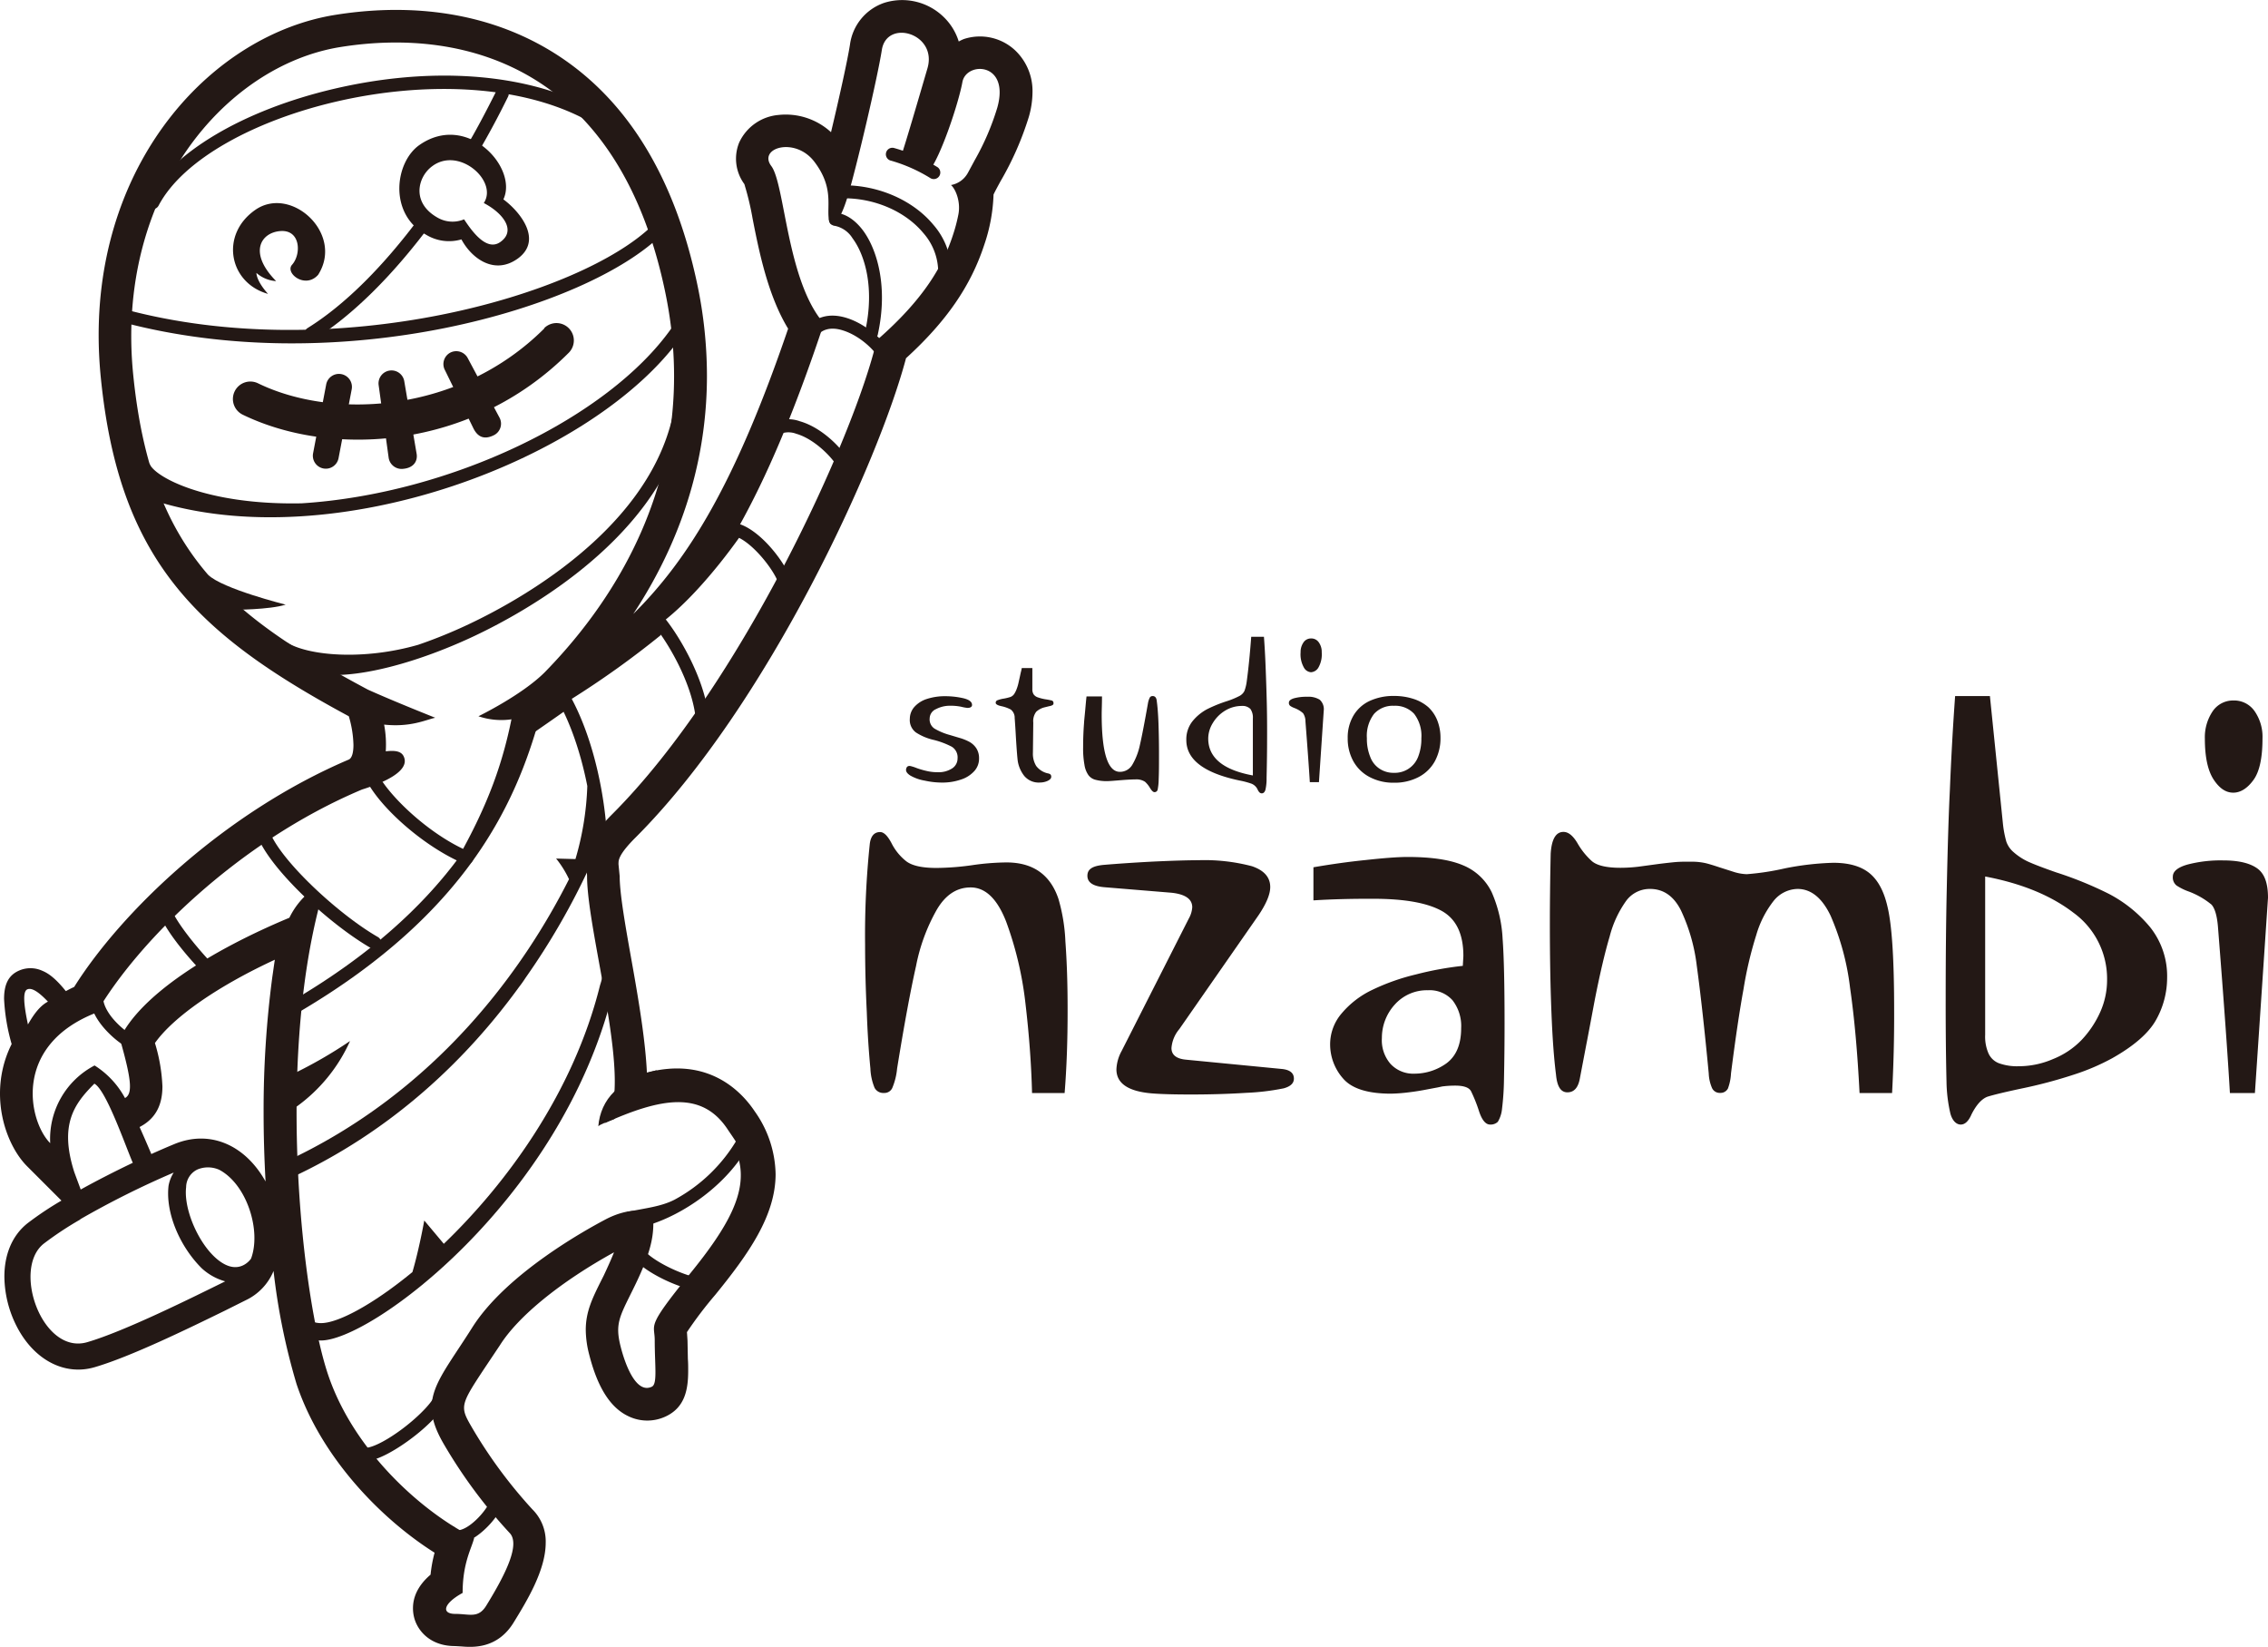 <svg xmlns="http://www.w3.org/2000/svg" viewBox="0 0 440 319.49"><defs><style>.cls-1{fill:#231815;}</style></defs><g id="レイヤー_2" data-name="レイヤー 2"><g id="レイヤー_1-2" data-name="レイヤー 1"><path class="cls-1" d="M144.4,35.63s0,0,0,0,.15.24.24.36Z"/><path class="cls-1" d="M144.4,35.63s0,0,0,0,.15.24.24.36Z"/><path class="cls-1" d="M52,57c-7.59-2.11-9.39-11.49-2.46-16.3S66.8,45.32,61.72,53.3c-2.51,2.82-6.49-.34-5.06-1.95,1.82-2.05,1.66-6.76-2.17-6.54s-6.43,4.13-.92,9.71a6.4,6.4,0,0,1-3.83-1.59C49.85,54.74,52,57,52,57Z"/><path class="cls-1" d="M64.7,17.25C47.19,21.38,33.33,29.59,28.53,38.7a1.28,1.28,0,0,0,.53,1.71,1.26,1.26,0,0,0,1.71-.54c9.48-18,56.15-30.41,82.41-16.91a1.26,1.26,0,1,0,1.15-2.25C101.5,14.11,83.41,12.85,64.7,17.25Z"/><path class="cls-1" d="M126.77,43.52C112.93,57.36,64.89,71,24,59.94a1.26,1.26,0,1,0-.66,2.44C65.73,73.82,114,59.91,128.56,45.31a1.27,1.27,0,0,0-1.79-1.79Z"/><path class="cls-1" d="M84.29,270.55c0,1.17-4.28,5.63-9.12,8.53-2.94,1.76-4.27,1.81-4.51,1.69a1.39,1.39,0,0,0-1.75-.18,1.15,1.15,0,0,0-.36,1.54c.49.81,1.59,1.63,4,.95,4.6-1.31,14.29-8.8,14.29-12.53a1.27,1.27,0,0,0-1.26-1.26A1.28,1.28,0,0,0,84.29,270.55Z"/><path class="cls-1" d="M95.39,290c0,1.81-3.47,6-6,6.71-.7.2-.83,0-.91-.15a1.26,1.26,0,1,0-2.15,1.33,3.1,3.1,0,0,0,3.75,1.25c3.17-.9,7.85-5.87,7.85-9.14a1.27,1.27,0,1,0-2.53,0Z"/><path class="cls-1" d="M122.79,241.72a1.28,1.28,0,0,0-.33,1.76c2.46,3.61,11.34,7.4,15.07,7.05a1.28,1.28,0,0,0,1.14-1.38,1.26,1.26,0,0,0-1.38-1.14c-2.89.27-10.86-3.19-12.74-6A1.28,1.28,0,0,0,122.79,241.72Z"/><path class="cls-1" d="M17.61,192.54c-.37,1.9.37,4.09,2.13,6.32s4.84,4.75,6.72,4.84a1.24,1.24,0,0,0,1.31-1.18,1.27,1.27,0,0,0-1.18-1.34c-.62-.05-3.13-1.61-5-4-1.2-1.58-1.75-3.05-1.54-4.16a1.26,1.26,0,1,0-2.48-.48Z"/><path class="cls-1" d="M126.2,118.79a1.26,1.26,0,0,0,0,1.79c2.44,2.45,8.87,12.47,8.87,20.56a1.27,1.27,0,0,0,2.53,0c0-8.94-6.88-19.61-9.61-22.35A1.27,1.27,0,0,0,126.2,118.79Z"/><path class="cls-1" d="M140.52,102.62a1.25,1.25,0,0,0,1.26,1.26c3.14,0,8.7,6.68,9.44,9.85a1.28,1.28,0,0,0,1.53.94,1.26,1.26,0,0,0,.94-1.52c-.89-3.78-7.1-11.8-11.91-11.8A1.26,1.26,0,0,0,140.52,102.62Z"/><path class="cls-1" d="M148.16,83.27A1.26,1.26,0,0,0,150,85.05a4.24,4.24,0,0,1,4.47-.92c4,1.13,8.09,5.69,8.53,7.54a1.26,1.26,0,0,0,2.46-.58c-.64-2.72-5.35-8-10.3-9.39A6.7,6.7,0,0,0,148.16,83.27Z"/><path class="cls-1" d="M156.09,64.1a1.26,1.26,0,1,0,2.08,1.43c1.17-1.7,3-2.19,5.34-1.45,4,1.24,7.4,5.11,7.4,6.49a1.27,1.27,0,1,0,2.53,0c0-2.94-4.72-7.52-9.18-8.9C160.81,60.59,157.9,61.46,156.09,64.1Z"/><path class="cls-1" d="M132,79.82a1.28,1.28,0,0,0-1.52,1c-5.29,23.36-32.95,37.33-41.3,41.06-2.81,1.26-5.5,2.31-8.05,3.18-10.61,3.06-21.37,2.16-25.62-.53,0,0,2.65,4.92,3.07,5.15,5.15,2.87,17.86.66,31.63-5.49,8.62-3.85,37.18-18.31,42.74-42.8A1.27,1.27,0,0,0,132,79.82Z"/><path class="cls-1" d="M162.49,37.2a1.25,1.25,0,0,0,1.26,1.26c6.05,0,11.94,2.59,15.38,6.74a11.48,11.48,0,0,1,2.72,9.56,1.27,1.27,0,0,0,1,1.48,1.29,1.29,0,0,0,1.49-1,14,14,0,0,0-3.26-11.64c-3.91-4.72-10.55-7.66-17.33-7.66A1.26,1.26,0,0,0,162.49,37.2Z"/><path class="cls-1" d="M160.83,42.46A1.26,1.26,0,0,0,162,43.81a5.29,5.29,0,0,1,3.4,2.41c2.4,3.22,4.31,9.64,2.45,18a1.27,1.27,0,1,0,2.47.55c2-9.19-.16-16.39-2.89-20.07-1.55-2.06-3.41-3.28-5.25-3.41A1.27,1.27,0,0,0,160.83,42.46Z"/><path class="cls-1" d="M97.66,38.67c2.9-6.11-7-17-16.27-10.56-4.76,3.29-6.12,13.38,1.31,17.44a8.55,8.55,0,0,0,6.82.88c2,3.74,6.47,7,11,3.67C105.34,46.51,100.84,41,97.66,38.67Zm-.57,8.25c-2.76,2-5.72-2.38-7.06-4.38a5.8,5.8,0,0,1-5-.25c-5.33-2.9-4-8-1.17-10.06,5.2-3.88,12.81,2.91,10,7.15C97.53,41.29,100.22,44.68,97.09,46.92Z"/><path class="cls-1" d="M50.57,159.91a1.27,1.27,0,0,0-.86,1.56c1.79,6.24,13.81,17.59,22.4,22.5a1.27,1.27,0,0,0,1.26-2.2c-7.94-4.54-19.66-15.54-21.23-21A1.27,1.27,0,0,0,50.57,159.91Z"/><path class="cls-1" d="M30.3,173.78c-1.06,5.27,10.75,16.61,10.87,16.71a1.26,1.26,0,0,0,1.63-1.93c-3-2.81-10.59-11.45-10-14.29a1.27,1.27,0,1,0-2.49-.49Z"/><path class="cls-1" d="M70.18,148.27c0,5.1,10.58,15.36,19.88,19.26a1.27,1.27,0,0,0,1-2.34c-9.09-3.81-18.33-13.61-18.33-16.92a1.26,1.26,0,1,0-2.52,0Z"/><path class="cls-1" d="M105.62,63.68C89.15,80.15,64.71,81.47,50.07,74.35a3.37,3.37,0,0,0-3,6.07c17.15,8.34,44.4,6.9,63.27-12a3.37,3.37,0,0,0-4.77-4.77Z"/><path class="cls-1" d="M81.6,41.93C74.53,51.49,67,59.07,59.7,63.61a1.27,1.27,0,1,0,1.35,2.15C68.5,61.08,76.26,53.34,83.5,43.61A8,8,0,0,1,81.6,41.93Z"/><path class="cls-1" d="M98,17.05a1.27,1.27,0,0,0-1.7.58c-2,4-4,7.81-6.2,11.48a7.8,7.8,0,0,1,2.29,1.09c2.17-3.67,4.24-7.5,6.18-11.46A1.27,1.27,0,0,0,98,17.05Z"/><path class="cls-1" d="M119.16,217.05c-3,1.08-3.09,1.4-3.09,1.4.47-5.27,4-9.06,11.36-10.89"/><path class="cls-1" d="M104.24,137.9a10.71,10.71,0,0,0,.45-2.49c-1.91,1.92-4.87.71-4.87.71l-.21,1.4c-1.9,10.33-4.88,18.49-11,29.35-6.78,9-16.68,18.27-31.58,27.06a1.27,1.27,0,0,0,1.29,2.18c32.36-19.12,41.78-40.43,46.36-56.86A1.25,1.25,0,0,0,104.24,137.9Z"/><path class="cls-1" d="M144.4,35.63s0,0,0,0,.15.24.24.36Z"/><path class="cls-1" d="M117.57,159.71c-.79-8.63-3.32-19-7.91-26.35a1.26,1.26,0,1,0-2.15,1.33c3.08,5,5.19,11.47,6.43,17.76a56.48,56.48,0,0,1-2.3,14.17l-3.75-.1a19.78,19.78,0,0,1,2.5,4c-8.38,16.62-25.27,41.24-55.63,55.07-.63.28-.91,1.88-.62,2.52a1.26,1.26,0,0,0,1.67.62c20.47-9.32,35-23.68,44.89-37.3v0c.41-.52.84-1.13,1.29-1.82a137.93,137.93,0,0,0,12.39-21.49C114.86,167.52,117.61,163.25,117.57,159.71Z"/><path class="cls-1" d="M118.82,162.78c.13.08.26,0,.39-.18A.81.81,0,0,0,118.82,162.78Z"/><path class="cls-1" d="M132,63.4a1.25,1.25,0,0,0-1.76.3C118,81,87.48,95.79,58.52,97.62,39.82,98,29.76,92.37,29,89.88c0,0-5.13,1.36-2,4.45a6.14,6.14,0,0,0,1.83,1.08A1.27,1.27,0,0,0,29.6,97c35.22,11.32,85.88-8,102.65-31.82A1.26,1.26,0,0,0,132,63.4Z"/><path class="cls-1" d="M56.78,208.32a88.27,88.27,0,0,0,11.13-6.41A31.58,31.58,0,0,1,57.5,214.66C55.06,216.29,56.78,208.32,56.78,208.32Z"/><path class="cls-1" d="M40.33,111.45c2.74,2.74,15.09,5.82,15.09,5.82-3.09,1-10.15,1-10.15,1Z"/><path class="cls-1" d="M197,9.82a10,10,0,0,0-10-2.25,7.69,7.69,0,0,0-1,.48,11.2,11.2,0,0,0-2.91-4.74A11.55,11.55,0,0,0,171.54.55a9.93,9.93,0,0,0-6.64,8.09c-.48,3.07-2.1,10.38-3.68,17A13,13,0,0,0,151,22.3a9.26,9.26,0,0,0-7.61,5.38,8.3,8.3,0,0,0,1,8s0,0,0,0l.26.4c-.09-.12-.16-.24-.24-.36A53.76,53.76,0,0,1,146,42.36c1.27,6.5,3,15,6.9,21.39-10.18,29.82-19.28,44.66-30.05,55.34,10.78-16.36,14.3-32.37,14.3-46.21a86,86,0,0,0-1.89-17.8c-4.5-21.3-14.08-36.53-28.47-45.24C92,.91,75.93,1.13,65,2.89,41.47,6.69,19.14,30.6,19.14,65q0,4,.41,8.16c3.51,35.33,18.39,49.74,48.12,65.76a21,21,0,0,1,.9,5.56c0,1.42-.26,2.49-.86,2.82C43.37,157.66,23.44,177,14.39,191.42c-.55.25-1.09.53-1.62.81-2.46-3.07-3.91-3.67-4.69-4a5.52,5.52,0,0,0-4.34,0c-2.07.88-2.95,2.65-2.95,5.5a38.17,38.17,0,0,0,1.47,8.77,21,21,0,0,0-1.78,5.06A21.71,21.71,0,0,0,0,212.11c0,6,2.47,11.3,5.25,14.08l6.67,6.67a63.46,63.46,0,0,0-6.56,4.38C2.18,239.75.85,243.59.85,247.61a21.67,21.67,0,0,0,2.4,9.66c3.34,6.49,9.26,9.6,15.08,7.91,6.89-2,18-7.4,25.35-11l4-2a10.83,10.83,0,0,0,5.39-5.67,125.78,125.78,0,0,0,4.46,21.92c4.74,14.21,16.37,26.15,26.78,32.72a27.25,27.25,0,0,0-.78,4.26c-2.7,2.3-3.41,4.66-3.41,6.49a7.35,7.35,0,0,0,.22,1.81c.65,2.56,3.11,5.55,7.92,5.55l1.23.07c2.09.17,7,.57,10.2-4.71,2.51-4.09,6.18-10.08,6.18-15.41a8.77,8.77,0,0,0-2.6-6.48,92.43,92.43,0,0,1-11.79-16c-.91-1.57-1.45-2.56-1.45-3.66,0-1.63,1.19-3.5,4.08-7.86L97,260.89c3.56-5.64,11.78-12.3,22.12-18-.49,1.23-1.14,2.69-2,4.52l-.42.83c-1.74,3.48-3.06,6.11-3.06,9.7a19.54,19.54,0,0,0,.67,4.8c1.63,6.41,4.13,10.32,7.62,11.95a8.4,8.4,0,0,0,7.29,0c3.73-1.78,4.29-5.32,4.29-8.85,0-.76,0-1.52-.06-2.26l-.07-3.57s-.07-1.13-.11-1.64a76.56,76.56,0,0,1,5.49-7.23c6.4-7.87,11.71-15.32,11.71-23.44a21.63,21.63,0,0,0-4.05-12.15c-2.52-3.79-8.94-10.66-20.92-7.52-.28-5.88-1.42-13.09-3-21.87-1.12-6.28-2.28-12.78-2.28-16.21l-.22-2.23a2.5,2.5,0,0,1,0-.42c0-.72.42-2,3.34-4.9,25.57-25.58,47.06-72.64,52.43-92.92,7.82-7.13,12.56-14,15.18-22a33.26,33.26,0,0,0,1.8-9.75c.3-.64.88-1.7,1.34-2.55a59.72,59.72,0,0,0,5.52-12.56,17.62,17.62,0,0,0,.7-4.71A10.88,10.88,0,0,0,197,9.82ZM5.3,191.89c1-.45,2.57.88,4,2.38-1.93,1-3.23,3.34-3.88,4.42C4.53,194.5,4.44,192.26,5.3,191.89Zm11.62,68.43c-8.71,2.53-14.64-14.2-8.43-19.11a65.5,65.5,0,0,1,7.09-4.69l0,0v-.05a172.77,172.77,0,0,1,18.12-9.05,7.14,7.14,0,0,0-1,2.56c-.61,5.13,2.08,11.67,6.43,16a11.11,11.11,0,0,0,4.56,2.54C37.44,251.6,24.18,258.21,16.92,260.32Zm1.39-50.14c2.27,1.21,5.91,11.76,7.45,15.35-3.39,1.62-6.87,3.39-10.1,5.18-.42-1.14-.84-2.26-1.25-3.38C11.46,218.08,14.41,214.08,18.31,210.18ZM48.7,244.12a4.18,4.18,0,0,1-1.53,1.29c-1.36.65-2.87.4-4.49-.76-3.58-2.55-6.63-8.88-6.63-13.4a8.69,8.69,0,0,1,.06-1,3.83,3.83,0,0,1,2.23-3.44,5.34,5.34,0,0,1,4.21.08C47.92,229.74,50.72,238.75,48.7,244.12Zm4.13-54.63v0h0a196.06,196.06,0,0,0-1.69,26.32c0,4.54.14,9,.38,13.34-4-7.17-10.88-10.08-17.7-7.25-1.41.58-2.91,1.23-4.46,1.93q-1.17-2.76-2.28-5.24l.13-.07c3.23-1.73,4.3-4.53,4.3-7.83a33.31,33.31,0,0,0-1.45-8.39c3.53-5,12.11-11,23.26-16.16C53.14,187.27,53,188.38,52.83,189.49ZM193.47,20.91A49.71,49.71,0,0,1,189.14,31a1.31,1.31,0,0,0-.11.2l-1.27,2.35a4.66,4.66,0,0,1-3.27,2.34c.84.68,2,3.25,1.4,5.9a31.33,31.33,0,0,1-1,3.75C183,51.38,179.37,57.92,170.09,66c-4.34,18.61-26.35,66.94-51.27,91.87-7.12,7.11-4.93,9.85-4.93,12,0,11.45,9.4,41.94,3.35,48,11.09-5,18.93-6.32,23.89,1.12,1.39,2.09,2.28,3.1,2.7,5.05,0,.22-.57.6-.51.82,1.66,6.32-1.94,12.94-9.5,22.23-8.58,10.57-6.8,9.54-6.8,12.86,0,5,.55,8.45-.55,9-3,1.45-5.12-4.06-6.06-7.76-1.12-4.41-.23-5.79,2.34-11,3.27-6.57,4-9.86,4-12.95s-4.85-3.09-9.33-.7c-3,1.59-19.06,10.25-25.8,20.93S81,271.28,86.05,280a98,98,0,0,0,12.79,17.29c2.17,2.17-.73,8-4.5,14.12-1.56,2.54-3.23,1.61-6,1.61s-2.36-2,1.41-4.07c0-5.9,1.79-8.71,2.24-10.68-9.62-4.67-23.32-16.58-28.38-31.76s-9.83-59.29-1.69-90.76l-.24.09a7.52,7.52,0,0,0,.54-1.3L60.05,173a15,15,0,0,0-3.91,5c-15.23,6.35-28.9,15-32.89,23.45,2.24,7.87,2.55,10.68,1,11.52a17,17,0,0,0-5.9-6.32,16.05,16.05,0,0,0-8.61,15.07c-4.21-4.22-7.41-19,9-25.33,7.69-13.28,27.14-33,51.49-43.26,5.15-1.61,8.82-3.71,8.24-6-.33-1.29-1.4-1.67-3.63-1.41a20.7,20.7,0,0,0-.32-5.18c5.17.54,8-.91,9.92-1.33,0,0-8.08-3.2-13.08-5.46-27.8-14.84-42.14-27.1-45.53-61.2C22.4,37.87,43.52,12.77,66,9.13c24.89-4,54,4.56,63,47.26,7.91,37.4-12.57,63-23.32,74-4.44,4.44-12.86,8.53-12.86,8.53a13.79,13.79,0,0,0,6.43.59,9,9,0,0,0,1.52,4.53c3.75-2.63,6.54-4.52,9.88-6.91,0-.45.12-1.49.12-1.49h0a176.65,176.65,0,0,0,17.43-12.46,14.31,14.31,0,0,1,.93-3c7.94-6.38,15.17-17.19,15.17-17.19l-1.08-.65c5.5-9.78,10.9-22.41,16.62-39.61-7.18-8.17-7.55-27-10.2-30.52s4.61-5.75,8.34-.85,2.45,8.32,2.8,11.11c.27,2.11,1.92,1.34,3.62-4.2s5.82-23.08,6.69-28.64c1-6,10.82-3.14,8.84,3.62-1.86,6.37-4.16,14.23-5.06,16.9l5.39,3c2.26-2.77,5.72-13.2,6.45-17.23S196,12,193.47,20.91Z"/><path class="cls-1" d="M63.27,74.63,60.74,87.92a2.51,2.51,0,1,0,4.94.94l2.54-13.29a2.52,2.52,0,1,0-4.95-.94Z"/><path class="cls-1" d="M75.61,71.87a2.51,2.51,0,0,0-2.15,2.84L75.4,88.78a2.54,2.54,0,0,0,2.83,2.15c2-.19,2.8-1.46,2.61-2.84L78.44,74A2.51,2.51,0,0,0,75.61,71.87Z"/><path class="cls-1" d="M87.33,68.41a2.51,2.51,0,0,0-1,3.4l5.56,11.36c.65,1.23,1.77,2.35,4,1.2a2.49,2.49,0,0,0,1-3.4L90.74,69.45A2.52,2.52,0,0,0,87.33,68.41Z"/><path class="cls-1" d="M117.13,187.76a15.44,15.44,0,0,1-.72,3.33c-5.17,20.84-18.14,38.46-30.31,50.15l-3.79-4.52s-1,5.6-2.3,10c-7.82,6.43-14.63,10-17.84,9.9-.75,0-1.63-.25-1.66-.41-.12-.69-1,3.69,1.57,3.78,9.6.34,46.8-27.14,56.79-67.41A3.74,3.74,0,0,0,117.13,187.76Z"/><path class="cls-1" d="M144.88,220.18a1.26,1.26,0,0,0-1.71.52,31.41,31.41,0,0,1-12.34,12c-2.65,1.35-5.67,1.62-9.21,2.37,0,0-1,.78.4,1.75a2.65,2.65,0,0,0,2.16,0,1.27,1.27,0,0,0,1.57.81c6.67-2,15.33-7.7,19.65-15.76A1.26,1.26,0,0,0,144.88,220.18Z"/><path class="cls-1" d="M171.89,29.66a1.27,1.27,0,0,0,1,1.51,30.31,30.31,0,0,1,7.66,3.41,1.27,1.27,0,0,0,1.37-2.13,32.59,32.59,0,0,0-8.49-3.75A1.26,1.26,0,0,0,171.89,29.66Z"/><path class="cls-1" d="M175.84,149a.57.57,0,0,1,.59-.44,1.24,1.24,0,0,1,.37.06,8.7,8.7,0,0,1,1.07.36,15.62,15.62,0,0,0,1.9.55,8.8,8.8,0,0,0,2.09.24,4.82,4.82,0,0,0,2.91-.77,2.29,2.29,0,0,0,1-1.9,2.42,2.42,0,0,0-1.12-2.27,15.79,15.79,0,0,0-3.46-1.31,10.68,10.68,0,0,1-3.5-1.46,3,3,0,0,1-1.18-2.67,3.5,3.5,0,0,1,.87-2.27,5.47,5.47,0,0,1,2.45-1.56,11.26,11.26,0,0,1,3.57-.53,16,16,0,0,1,3.48.39c1.13.27,1.7.7,1.7,1.31,0,.38-.34.57-.89.57a8.23,8.23,0,0,1-1.2-.22,10.25,10.25,0,0,0-2.12-.2,5.81,5.81,0,0,0-2.79.66,2,2,0,0,0-1.22,1.77,2.14,2.14,0,0,0,.93,2,12.16,12.16,0,0,0,3,1.25l1.84.55a9.54,9.54,0,0,1,2,.81,3.86,3.86,0,0,1,1.3,1.24,3.53,3.53,0,0,1,.51,1.94,3.57,3.57,0,0,1-.9,2.43,5.87,5.87,0,0,1-2.59,1.66,11.11,11.11,0,0,1-3.78.59,15.41,15.41,0,0,1-3.24-.37,8.42,8.42,0,0,1-2.84-1q-.81-.53-.81-1.05A.66.66,0,0,1,175.84,149Z"/><path class="cls-1" d="M198.23,129.57h2.05v4.09a1.82,1.82,0,0,0,.24,1,1.62,1.62,0,0,0,.75.57,9,9,0,0,0,1.49.39,13.3,13.3,0,0,1,1.34.26.5.5,0,0,1,.28.51.37.37,0,0,1-.18.36,1.92,1.92,0,0,1-.67.22l-.93.23a3.67,3.67,0,0,0-1.57.85,3,3,0,0,0-.57,2.1l-.07,5.83a4.54,4.54,0,0,0,.63,2.57,3.89,3.89,0,0,0,2.23,1.44,1.16,1.16,0,0,1,.55.22.62.62,0,0,1,.14.47c0,.28-.22.53-.65.75a3.54,3.54,0,0,1-1.5.34,3.65,3.65,0,0,1-3.09-1.29,6.3,6.3,0,0,1-1.24-2.8c-.09-.6-.21-2.09-.36-4.49-.1-1.86-.19-3.17-.25-3.93a2,2,0,0,0-.75-1.64,6.77,6.77,0,0,0-1.8-.65c-.75-.16-1.13-.38-1.13-.65a.51.51,0,0,1,.38-.52,5.9,5.9,0,0,1,1.22-.31,9.36,9.36,0,0,0,1.29-.32,1.58,1.58,0,0,0,.71-.59,4.75,4.75,0,0,0,.43-.85,8.32,8.32,0,0,0,.36-1.15l.33-1.48q.06-.3.18-.81C198.15,130,198.2,129.71,198.23,129.57Z"/><path class="cls-1" d="M210.79,135.07h3c0,1.51-.06,2.66-.06,3.46q0,11.16,3.53,11.17a2.77,2.77,0,0,0,2.42-1.39,12.6,12.6,0,0,0,1.48-3.89c.37-1.59.89-4.29,1.56-8.08a3.68,3.68,0,0,1,.37-1.09.64.64,0,0,1,.52-.25q.73,0,.81,1c.14,1,.26,2.43.33,4.31q.11,3.25.1,6.42c0,1.58,0,3-.06,4.37a11.22,11.22,0,0,1-.19,2,.62.62,0,0,1-.62.54c-.25,0-.53-.26-.85-.77a5,5,0,0,0-1-1.25,3.07,3.07,0,0,0-1.88-.45c-.63,0-1.61.05-2.95.16s-2.06.17-2.47.17a8.23,8.23,0,0,1-2.27-.25,2.45,2.45,0,0,1-1.4-.91,4.68,4.68,0,0,1-.77-2,17.37,17.37,0,0,1-.26-3.38q0-2.46.18-4.74c0-.29.1-1.11.22-2.45S210.73,135.52,210.79,135.07Z"/><path class="cls-1" d="M242.74,123.51h2.47c.13,1.74.24,3.65.32,5.75q.15,3.74.23,7t.06,7.14q0,3.26-.1,7.5a9.4,9.4,0,0,1-.22,2.28c-.14.46-.38.69-.71.69s-.54-.22-.77-.65A2.22,2.22,0,0,0,242.8,152a15.63,15.63,0,0,0-2.29-.61q-10.37-2.17-10.36-7.87a5.62,5.62,0,0,1,1.21-3.65,9.21,9.21,0,0,1,2.84-2.33A26.51,26.51,0,0,1,238,136a15.81,15.81,0,0,0,2.43-1,2.23,2.23,0,0,0,1-1,8.6,8.6,0,0,0,.45-1.9C242.19,129.83,242.48,127,242.74,123.51Zm.32,26.89V139.35a2.91,2.91,0,0,0-.48-1.85,2.16,2.16,0,0,0-1.68-.58,6.18,6.18,0,0,0-3.22.91,7,7,0,0,0-2.39,2.4,5.8,5.8,0,0,0-.89,3Q234.4,148.8,243.06,150.4Z"/><path class="cls-1" d="M256.81,137.83l-.93,13.87h-1.77q-.23-3.84-.85-11.81a2.78,2.78,0,0,0-.46-1.56,5.39,5.39,0,0,0-1.66-1,3.84,3.84,0,0,1-.83-.42.71.71,0,0,1-.26-.63c0-.37.34-.65,1-.85a9.23,9.23,0,0,1,2.57-.29,4.14,4.14,0,0,1,2.41.57A2.46,2.46,0,0,1,256.81,137.83Zm-4.49-11.3a3.26,3.26,0,0,1,.56-1.93,1.73,1.73,0,0,1,1.46-.77,1.75,1.75,0,0,1,1.52.77,3.16,3.16,0,0,1,.56,1.93,5.16,5.16,0,0,1-.64,2.94,1.79,1.79,0,0,1-1.44.91,1.7,1.7,0,0,1-1.38-.91A5.16,5.16,0,0,1,252.32,126.53Z"/><path class="cls-1" d="M261.46,143.18a8.36,8.36,0,0,1,1.09-4.35,7.15,7.15,0,0,1,3.1-2.85,11,11,0,0,1,4.79-1,12.15,12.15,0,0,1,3.77.57,8.17,8.17,0,0,1,2.86,1.58,7.1,7.1,0,0,1,1.76,2.57,9.14,9.14,0,0,1,.63,3.38,9.32,9.32,0,0,1-1.08,4.54,7.58,7.58,0,0,1-3.14,3.08,10,10,0,0,1-4.8,1.11,9.83,9.83,0,0,1-4.75-1.11,7.65,7.65,0,0,1-3.14-3.06A9.06,9.06,0,0,1,261.46,143.18Zm3.72,0a9.2,9.2,0,0,0,.65,3.61,4.64,4.64,0,0,0,1.82,2.31,4.82,4.82,0,0,0,2.79.79,4.83,4.83,0,0,0,4.68-3.1,9.51,9.51,0,0,0,.63-3.61,7,7,0,0,0-1.4-4.73,5,5,0,0,0-3.91-1.56,4.89,4.89,0,0,0-3.86,1.56A7,7,0,0,0,265.18,143.18Z"/><path class="cls-1" d="M206.54,212h-6.32q-.21-8.35-1.29-17.48a67.7,67.7,0,0,0-3.73-15.76q-2.59-6.65-6.9-6.64c-2.71,0-4.9,1.46-6.59,4.37a36,36,0,0,0-4,10.9q-1.62,7.19-3.67,19.86a12.72,12.72,0,0,1-.92,3.73,1.66,1.66,0,0,1-1.62,1,1.9,1.9,0,0,1-1.83-1,10.87,10.87,0,0,1-.81-3.73q-.5-5.23-.7-10.95c-.22-4.42-.33-8.82-.33-13.17a169.49,169.49,0,0,1,.92-19.54c.21-1.47.88-2.21,2-2.21.72,0,1.45.72,2.21,2.16a10.45,10.45,0,0,0,2.8,3.46q1.68,1.34,5.89,1.34a51.53,51.53,0,0,0,6.91-.53,48.64,48.64,0,0,1,6.69-.54q7.71,0,10.09,7.06a34.49,34.49,0,0,1,1.35,8.26q.44,6,.43,13.33Q207.13,204.71,206.54,212Z"/><path class="cls-1" d="M230.13,205.53l18.46,1.79c1.62.14,2.43.77,2.43,1.88,0,.91-.67,1.53-2,1.89a46,46,0,0,1-7.28.87c-3.27.21-6.86.32-10.74.32q-5,0-7.61-.22-6.79-.59-6.8-4.64a8,8,0,0,1,1-3.56l13.06-25.74a5.1,5.1,0,0,0,.65-2.16q0-2.37-4-2.81l-13-1.07c-2.23-.18-3.34-.92-3.34-2.22s1-1.88,3-2.1q4.37-.37,9.66-.65,5.82-.27,8.9-.27A36.12,36.12,0,0,1,242.87,168q3.56,1.2,3.56,4.05c0,1.4-.76,3.22-2.26,5.45L228.79,199.6a6.46,6.46,0,0,0-1.52,3.67C227.27,204.6,228.22,205.36,230.13,205.53Z"/><path class="cls-1" d="M254.81,174.63v-6.42q5.34-.92,10.09-1.4c3.64-.4,6.35-.6,8.15-.6q7,0,10.79,1.62a10.67,10.67,0,0,1,5.56,5.23,25.5,25.5,0,0,1,2.11,9q.38,5,.38,16.46,0,5.51-.11,10.69a52.28,52.28,0,0,1-.38,5.83,6,6,0,0,1-.81,2.53,2,2,0,0,1-1.51.54c-.86,0-1.59-.88-2.16-2.64a29,29,0,0,0-1.51-3.78c-.36-.75-1.39-1.13-3.08-1.13a19.09,19.09,0,0,0-2.53.16l-.89.19-1.87.35c-1.25.25-2.48.45-3.66.59a33.19,33.19,0,0,1-3.51.27q-6.75,0-9.28-2.91a10,10,0,0,1-2.54-6.69,9.19,9.19,0,0,1,2.21-5.94A17.69,17.69,0,0,1,266.2,192a41.94,41.94,0,0,1,8.47-3,63,63,0,0,1,9.12-1.67c.07-1.15.11-1.8.11-1.94q0-6.42-4.26-8.75c-2.85-1.55-7.25-2.32-13.23-2.32Q260,174.3,254.81,174.63Zm28.66,24.77a8.12,8.12,0,0,0-1.68-5.4,5.94,5.94,0,0,0-4.75-1.94,8.36,8.36,0,0,0-6.42,2.75,9.58,9.58,0,0,0-2.53,6.53,7,7,0,0,0,1.67,5,6,6,0,0,0,4.64,1.9,10.66,10.66,0,0,0,6.21-2C282.51,204.83,283.47,202.57,283.47,199.4Z"/><path class="cls-1" d="M367.07,212h-6.31q-.6-11.86-1.84-20.4a49.48,49.48,0,0,0-3.78-14c-1.65-3.45-3.79-5.19-6.42-5.19a6.11,6.11,0,0,0-4.59,2.27,19.44,19.44,0,0,0-3.4,6.64,73.55,73.55,0,0,0-2.48,10.52q-1.14,6.21-2.43,16.35a9.84,9.84,0,0,1-.59,2.92,1.61,1.61,0,0,1-1.51.86,1.64,1.64,0,0,1-1.57-.92,7.88,7.88,0,0,1-.65-2.86q-1.23-12.94-2.32-20.88a34.9,34.9,0,0,0-3.07-10.74q-2.1-4.16-6-4.16a5.67,5.67,0,0,0-4.64,2.33,20.64,20.64,0,0,0-3.19,6.9q-1.4,4.71-2.91,12.41c-.65,3.46-1.14,6.09-1.49,7.89s-.8,4.19-1.37,7.17c-.32,1.84-1.13,2.75-2.43,2.75s-2-1.15-2.21-3.45q-.6-4.69-.89-12.2c-.2-5-.3-10.63-.3-16.89q0-6.42.16-13.76c.18-2.8,1-4.21,2.48-4.21q1.41,0,2.7,2.16a14,14,0,0,0,2.81,3.51c1,.86,2.88,1.29,5.5,1.29a30,30,0,0,0,3.51-.21l3.62-.49c.75-.1,1.81-.23,3.18-.37s2.54-.11,3.73-.11a11.84,11.84,0,0,1,2.69.32c.58.15,1.41.4,2.49.76l2.69.86a9.33,9.33,0,0,0,2.65.48,50.13,50.13,0,0,0,7.39-1.13,54.94,54.94,0,0,1,9.39-1.08q4.53,0,7,2t3.5,6.47q1.31,5.35,1.3,20.3Q367.5,203.94,367.07,212Z"/><path class="cls-1" d="M379.3,135h6.75l2.53,24.82a20.8,20.8,0,0,0,.65,3.4,4.67,4.67,0,0,0,1.35,2,11.79,11.79,0,0,0,2.86,1.89q1.89.85,5.5,2.1a71.87,71.87,0,0,1,10.2,4.16,26,26,0,0,1,8,6.47,15.24,15.24,0,0,1,3.29,9.82,16.66,16.66,0,0,1-2.21,8.26q-2.16,3.78-8.47,7.34a43,43,0,0,1-7.4,3.16,92.2,92.2,0,0,1-10.25,2.72q-4.69,1-6.53,1.57c-1.12.43-2.14,1.56-3.08,3.4-.57,1.33-1.27,2-2.1,2s-1.6-.7-2-2.1a29.12,29.12,0,0,1-.76-6.21q-.17-7.12-.16-16,0-12.09.21-21.38.27-12.72.6-19.15Q378.66,143.87,379.3,135Zm5.83,35v30.71a8.09,8.09,0,0,0,.65,3.61,3.66,3.66,0,0,0,2,1.89,10.43,10.43,0,0,0,3.89.59,16.75,16.75,0,0,0,6.64-1.4,15.84,15.84,0,0,0,5.5-3.67,19.46,19.46,0,0,0,3.62-5.39,15.2,15.2,0,0,0,1.35-6.26,15.81,15.81,0,0,0-6.53-13.06Q395.7,172,385.13,170Z"/><path class="cls-1" d="M440,174.12,437.46,212h-4.85q-.6-10.53-2.32-32.28c-.18-2.12-.6-3.54-1.24-4.26a15.39,15.39,0,0,0-4.54-2.59,10.72,10.72,0,0,1-2.26-1.13,2,2,0,0,1-.71-1.73c0-1,.94-1.78,2.81-2.32a25.34,25.34,0,0,1,7-.81c2.94,0,5.14.52,6.58,1.56S440,171.39,440,174.12Zm-12.25-30.87a9,9,0,0,1,1.51-5.29,4.77,4.77,0,0,1,4-2.1,4.84,4.84,0,0,1,4.16,2.1,8.7,8.7,0,0,1,1.51,5.29c0,3.71-.57,6.39-1.73,8s-2.5,2.49-3.94,2.49-2.66-.83-3.77-2.49S427.75,147,427.75,143.25Z"/></g></g></svg>